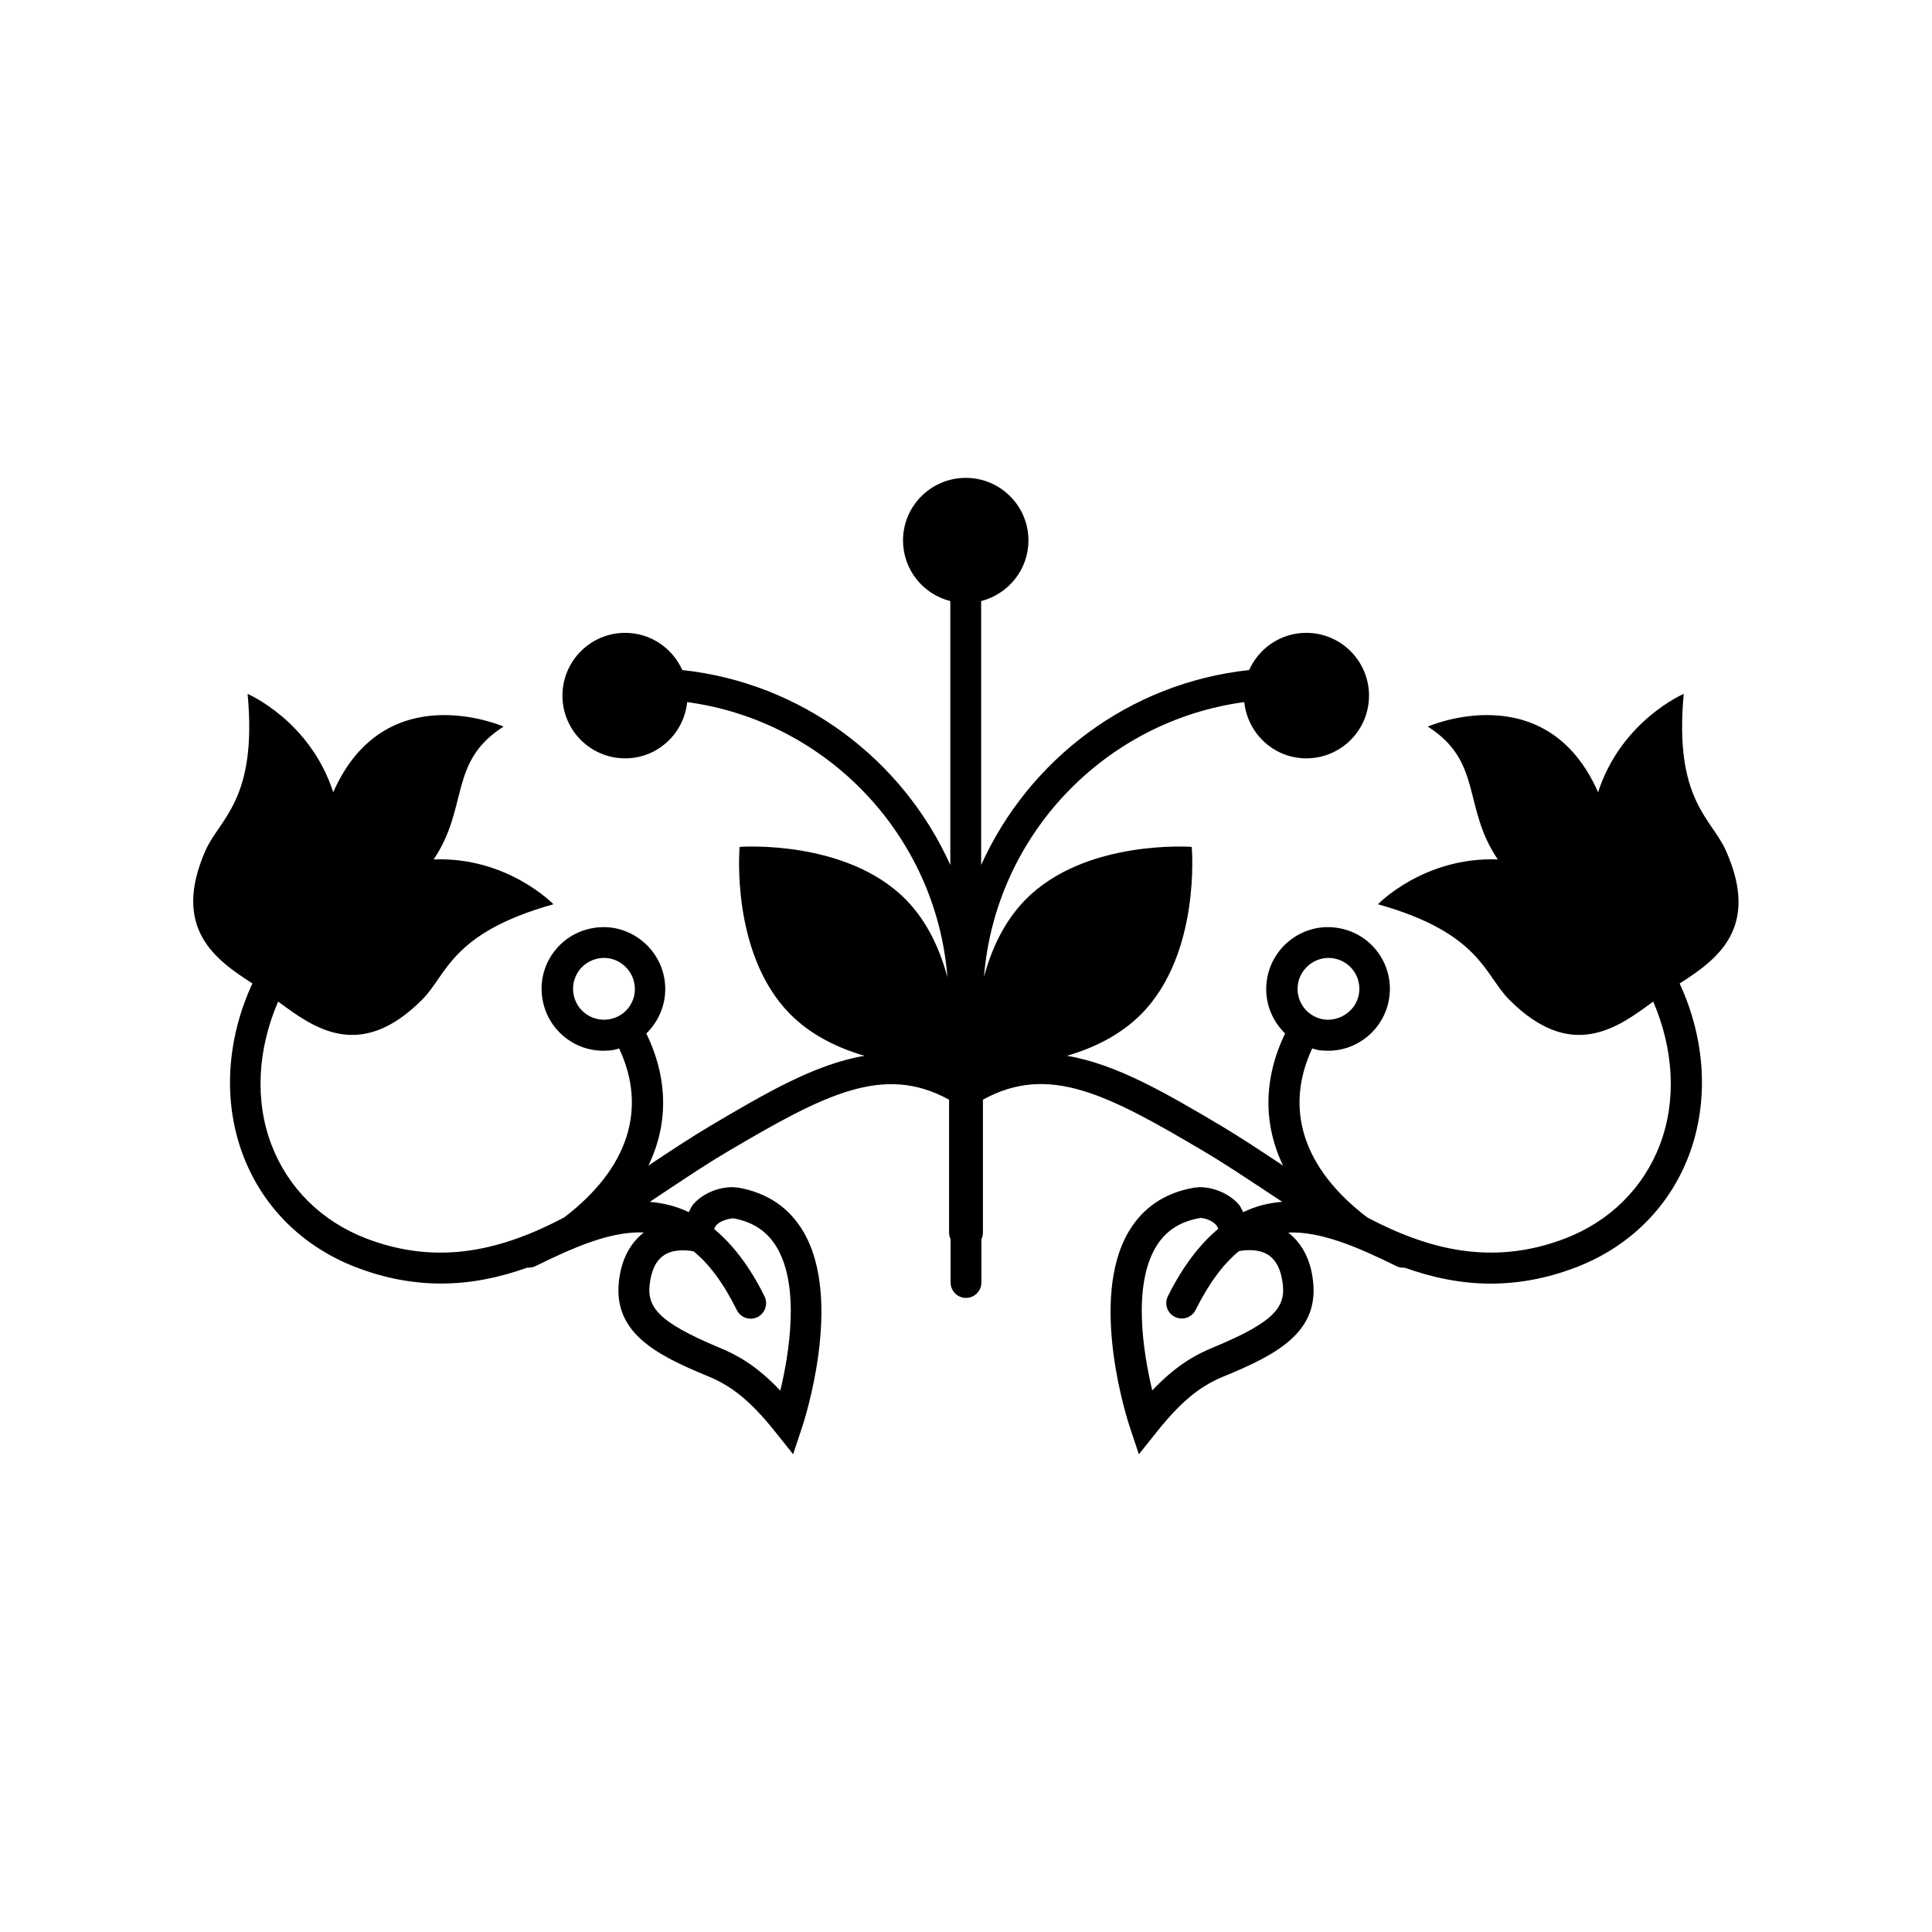 <?xml version="1.0" encoding="utf-8"?>
<!-- Generator: Adobe Illustrator 16.0.4, SVG Export Plug-In . SVG Version: 6.00 Build 0)  -->
<!DOCTYPE svg PUBLIC "-//W3C//DTD SVG 1.1//EN" "http://www.w3.org/Graphics/SVG/1.1/DTD/svg11.dtd">
<svg version="1.1" id="Layer_1" xmlns="http://www.w3.org/2000/svg" xmlns:xlink="http://www.w3.org/1999/xlink" x="0px" y="0px"
	 width="50px" height="50px" viewBox="0 0 50 50" enable-background="new 0 0 50 50" xml:space="preserve">
<g>
	<path d="M6.532,25.451c-0.674,1.458-0.769,3.065-0.237,4.458c0.507,1.33,1.539,2.354,2.907,2.883
		c0.772,0.299,1.512,0.426,2.217,0.426c0.781,0,1.521-0.16,2.229-0.412c0.068,0.004,0.137-0.004,0.202-0.035
		c1.052-0.52,1.979-0.91,2.813-0.875c-0.326,0.254-0.553,0.639-0.631,1.154c-0.221,1.408,0.901,1.994,2.283,2.564
		c0.537,0.221,1.041,0.551,1.752,1.447l0.459,0.574l0.232-0.697c0.045-0.135,1.083-3.295,0.029-5.07
		c-0.365-0.617-0.93-0.998-1.674-1.131l-0.166-0.014c-0.276,0-0.707,0.111-1,0.438c-0.057,0.062-0.082,0.139-0.123,0.209
		c-0.33-0.158-0.67-0.238-1.008-0.266c0.156-0.105,0.313-0.207,0.469-0.312c0.517-0.342,1.027-0.684,1.537-0.984
		c2.521-1.488,4.041-2.281,5.74-1.348v3.445c0,0.061,0.017,0.115,0.039,0.168v1.117c0,0.223,0.18,0.4,0.399,0.4
		c0.219,0,0.399-0.18,0.399-0.4v-1.117c0.022-0.053,0.039-0.105,0.039-0.168v-3.445c1.703-0.938,3.221-0.143,5.737,1.348
		c0.513,0.303,1.022,0.645,1.539,0.984c0.154,0.105,0.312,0.207,0.47,0.311c-0.341,0.027-0.679,0.107-1.01,0.268
		c-0.04-0.07-0.064-0.146-0.123-0.209c-0.293-0.324-0.722-0.439-1-0.439l-0.16,0.016c-0.748,0.133-1.312,0.514-1.678,1.131
		c-1.055,1.775-0.018,4.938,0.029,5.07l0.232,0.697l0.459-0.574c0.711-0.896,1.215-1.229,1.752-1.447
		c1.381-0.57,2.504-1.156,2.283-2.564c-0.078-0.518-0.304-0.9-0.629-1.154c0.833-0.033,1.762,0.357,2.812,0.875
		c0.062,0.031,0.134,0.039,0.201,0.035c0.709,0.252,1.448,0.412,2.229,0.412c0.705,0,1.441-0.127,2.218-0.426
		c1.367-0.527,2.399-1.553,2.906-2.883c0.528-1.393,0.438-3-0.236-4.458c0.937-0.602,2.106-1.415,1.194-3.446
		c-0.372-0.832-1.344-1.305-1.088-4.049c0,0-1.615,0.688-2.217,2.545c-1.342-3.049-4.407-1.699-4.407-1.699
		c1.43,0.908,0.893,2.087,1.812,3.438c-1.91-0.074-3.103,1.16-3.103,1.16c2.653,0.744,2.751,1.818,3.396,2.467
		c1.619,1.627,2.819,0.721,3.729,0.051c0.528,1.229,0.61,2.557,0.173,3.705c-0.425,1.117-1.294,1.979-2.445,2.424
		c-1.904,0.732-3.568,0.281-5.13-0.543c-1.657-1.264-2.155-2.805-1.423-4.373c0.046,0.014,0.091,0.029,0.139,0.039
		c0.09,0.016,0.182,0.021,0.271,0.021c0.778,0,1.44-0.559,1.575-1.322c0.074-0.42-0.019-0.844-0.262-1.193
		c-0.246-0.352-0.615-0.586-1.037-0.659c-0.877-0.158-1.699,0.44-1.852,1.297c-0.075,0.42,0.02,0.844,0.264,1.194
		c0.061,0.086,0.127,0.164,0.2,0.236c-0.562,1.168-0.569,2.34-0.053,3.42c-0.019-0.012-0.034-0.021-0.052-0.035
		c-0.526-0.35-1.051-0.697-1.574-1.01c-1.398-0.826-2.688-1.584-3.967-1.797c0.678-0.197,1.38-0.529,1.93-1.086
		c1.546-1.571,1.3-4.321,1.3-4.321s-2.755-0.205-4.3,1.363c-0.564,0.574-0.893,1.308-1.077,2.006
		c0.293-3.672,3.125-6.628,6.737-7.116c0.085,0.815,0.767,1.456,1.605,1.456c0.896,0,1.623-0.727,1.623-1.623
		s-0.727-1.625-1.623-1.625c-0.66,0-1.227,0.396-1.479,0.963c-3.1,0.332-5.704,2.312-6.936,5.045v-6.83
		c0.701-0.181,1.224-0.812,1.224-1.57c0-0.895-0.728-1.619-1.623-1.619s-1.623,0.727-1.623,1.619c0,0.76,0.521,1.392,1.224,1.57
		v6.83c-1.229-2.73-3.838-4.713-6.936-5.045c-0.254-0.566-0.819-0.963-1.479-0.963c-0.896,0-1.623,0.729-1.623,1.625
		s0.727,1.623,1.623,1.623c0.84,0,1.521-0.641,1.605-1.456c3.613,0.488,6.447,3.45,6.736,7.125c-0.187-0.701-0.51-1.438-1.078-2.015
		c-1.547-1.568-4.301-1.363-4.301-1.363s-0.246,2.75,1.301,4.321c0.551,0.559,1.255,0.889,1.933,1.086
		c-1.278,0.213-2.565,0.971-3.969,1.799c-0.522,0.311-1.048,0.658-1.574,1.008c-0.019,0.014-0.033,0.023-0.051,0.035
		c0.521-1.08,0.511-2.252-0.054-3.42c0.072-0.072,0.143-0.15,0.201-0.238c0.244-0.35,0.338-0.771,0.264-1.19
		c-0.15-0.856-0.98-1.457-1.85-1.299c-0.425,0.073-0.793,0.31-1.039,0.659c-0.244,0.349-0.336,0.772-0.262,1.191
		c0.135,0.768,0.797,1.324,1.575,1.324c0.089,0,0.181-0.006,0.272-0.023c0.047-0.008,0.09-0.023,0.135-0.037
		c0.734,1.57,0.234,3.111-1.424,4.375c-1.562,0.822-3.225,1.273-5.127,0.541c-1.153-0.445-2.022-1.307-2.447-2.424
		c-0.438-1.148-0.357-2.479,0.173-3.705c0.907,0.67,2.108,1.576,3.729-0.051c0.645-0.647,0.738-1.723,3.396-2.467
		c0,0-1.19-1.234-3.101-1.16c0.916-1.353,0.379-2.529,1.81-3.438c0,0-3.067-1.35-4.408,1.699c-0.601-1.856-2.216-2.545-2.216-2.545
		c0.256,2.743-0.717,3.217-1.088,4.049C4.425,24.036,5.596,24.849,6.532,25.451z M34.379,24.791c0.045,0,0.091,0.004,0.138,0.012
		c0.215,0.038,0.398,0.155,0.521,0.331c0.121,0.175,0.167,0.386,0.13,0.595c-0.075,0.432-0.498,0.717-0.923,0.652
		c-0.213-0.039-0.397-0.154-0.521-0.332c-0.121-0.176-0.168-0.387-0.131-0.596C33.661,25.075,33.998,24.791,34.379,24.791z
		 M31.394,34.873c-0.451,0.186-0.951,0.455-1.574,1.111c-0.229-0.963-0.514-2.691,0.092-3.709c0.246-0.414,0.615-0.66,1.15-0.754
		c0.104,0,0.297,0.055,0.406,0.176c0.027,0.031,0.047,0.068,0.061,0.104c-0.463,0.387-0.902,0.941-1.304,1.744
		c-0.098,0.197-0.018,0.439,0.181,0.537c0.059,0.027,0.117,0.041,0.18,0.041c0.146,0,0.288-0.082,0.357-0.223
		c0.354-0.709,0.725-1.195,1.117-1.518c0.018-0.006,0.124-0.029,0.275-0.029c0.498,0,0.77,0.26,0.854,0.814
		C33.286,33.795,33.051,34.188,31.394,34.873z M16.823,33.17c0.086-0.555,0.355-0.812,0.854-0.812c0.154,0,0.266,0.025,0.275,0.029
		c0.395,0.32,0.766,0.809,1.117,1.518c0.069,0.141,0.211,0.223,0.357,0.223c0.061,0,0.121-0.014,0.178-0.041
		c0.198-0.1,0.278-0.34,0.182-0.537c-0.398-0.805-0.842-1.357-1.303-1.742c0.014-0.037,0.03-0.074,0.061-0.105
		c0.109-0.121,0.329-0.162,0.429-0.174c0.515,0.092,0.884,0.338,1.13,0.752c0.604,1.018,0.321,2.746,0.092,3.709
		c-0.623-0.656-1.123-0.926-1.574-1.111C16.963,34.188,16.728,33.795,16.823,33.17z M16.289,26.049
		c-0.123,0.178-0.31,0.293-0.521,0.33c-0.443,0.074-0.85-0.221-0.925-0.65c-0.037-0.209,0.011-0.42,0.13-0.595
		c0.123-0.176,0.309-0.293,0.522-0.331c0.046-0.008,0.092-0.012,0.137-0.012c0.381,0,0.72,0.284,0.785,0.664
		C16.457,25.662,16.411,25.873,16.289,26.049z"/>
</g>
</svg>

